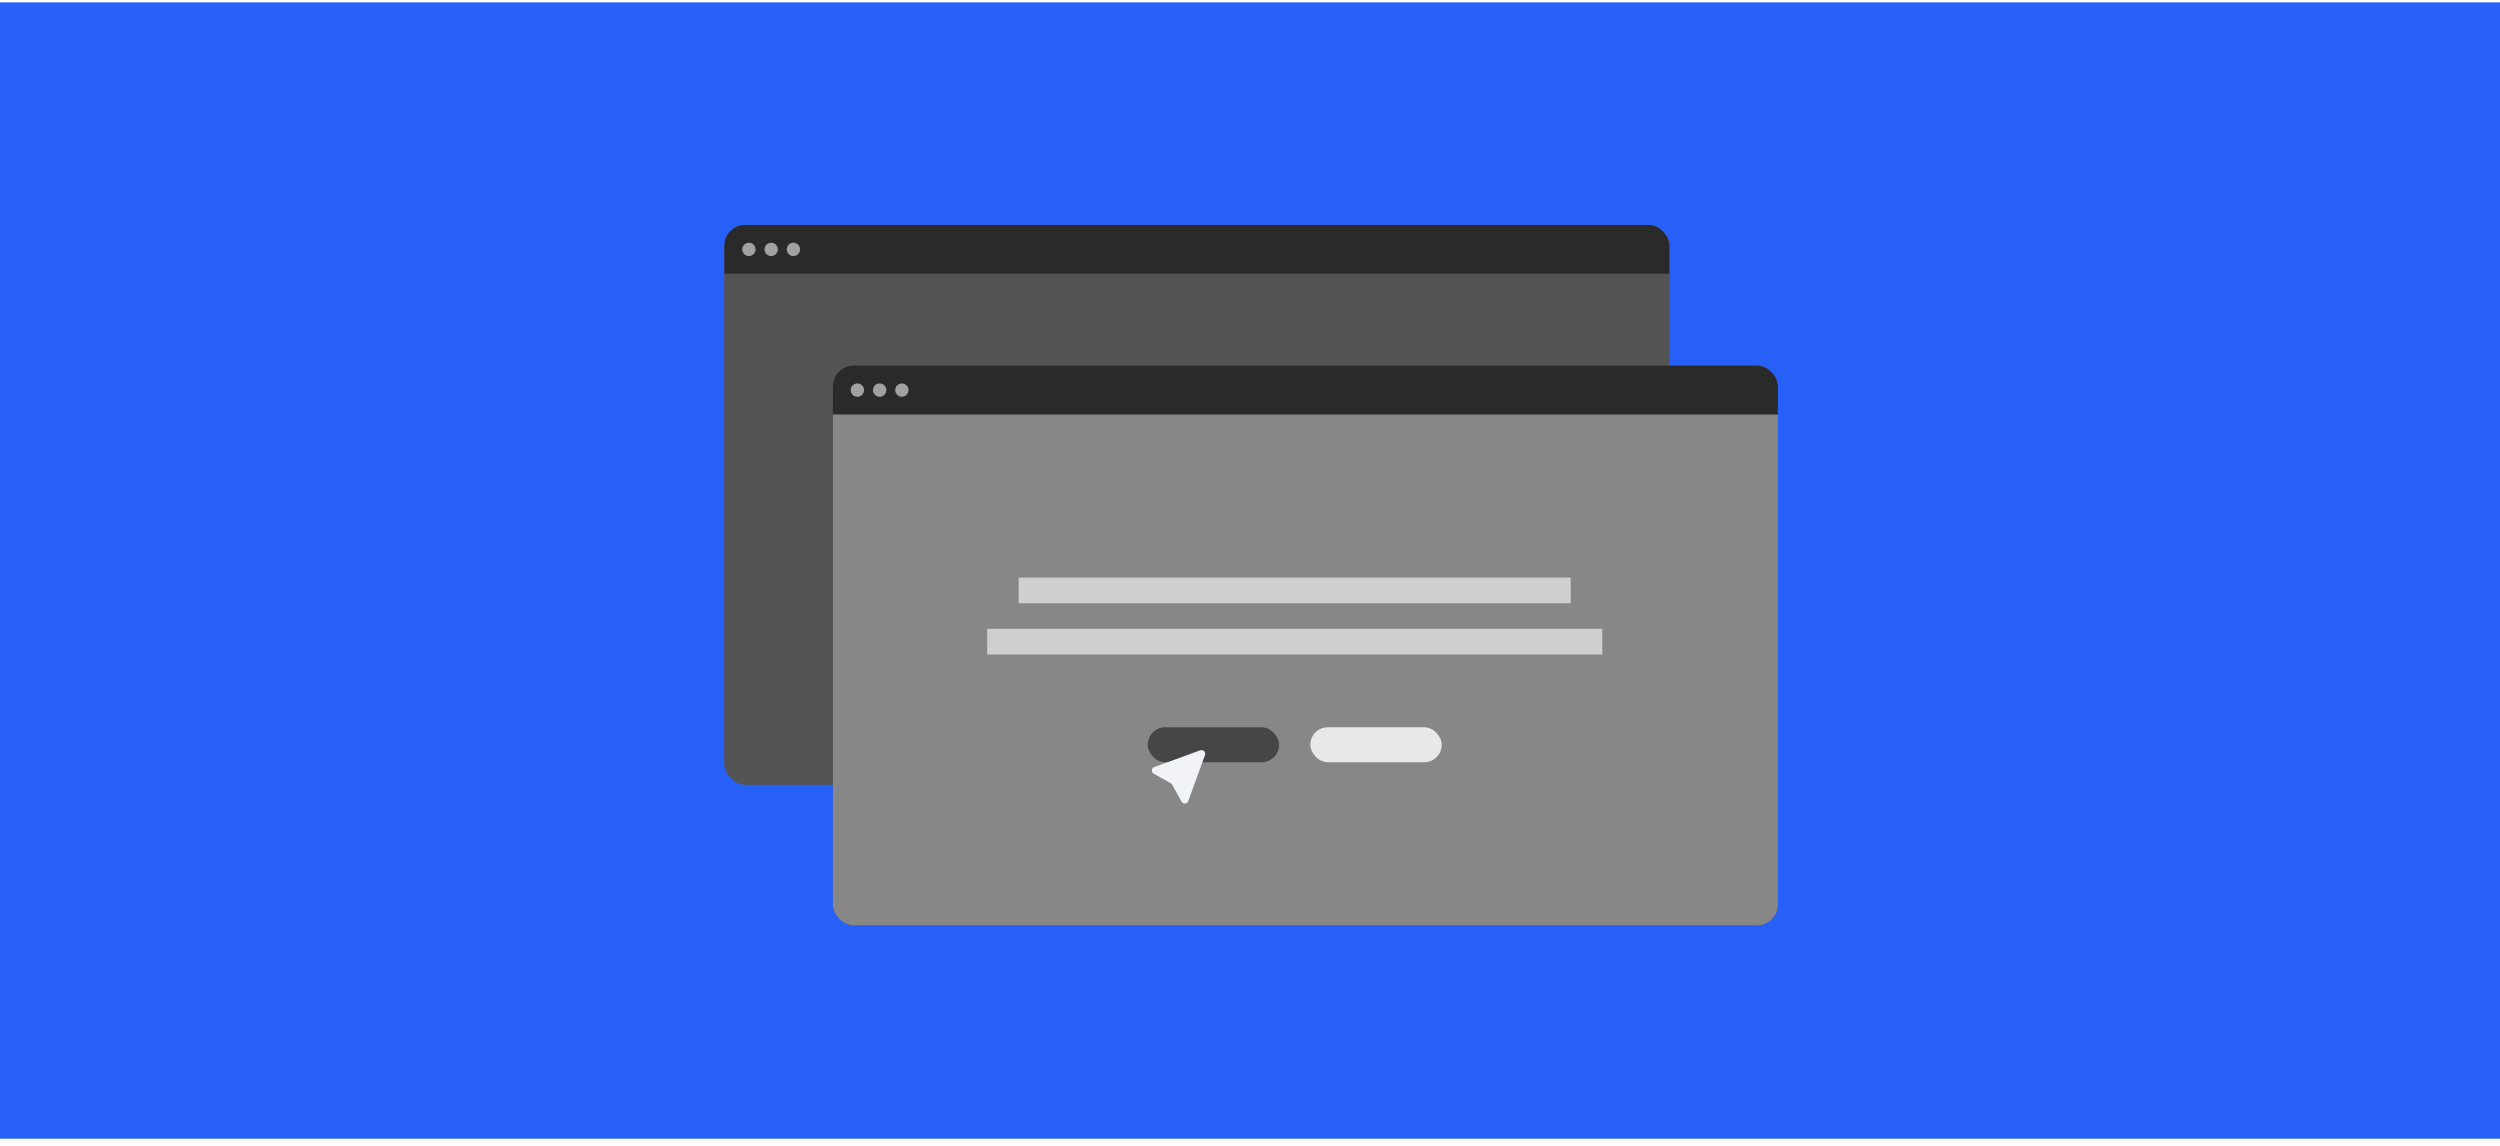 <svg width="528" height="242" viewBox="0 0 528 242" fill="none" xmlns="http://www.w3.org/2000/svg">
<rect width="528" height="240" transform="translate(0 0.5)" fill="#2660F6"/>
<g clip-path="url(#clip0_854_47825)">
<g filter="url(#filter0_d_854_47825)">
<g clip-path="url(#clip1_854_47825)">
<rect x="153" y="47.5" width="199.572" height="118.213" rx="4.387" fill="#545454"/>
<rect width="199.572" height="10.341" transform="translate(153 47.5)" fill="#2A2A2A"/>
<circle cx="158.17" cy="52.672" r="1.41" fill="#A1A1A1"/>
<circle cx="162.871" cy="52.672" r="1.41" fill="#A1A1A1"/>
<circle cx="167.57" cy="52.672" r="1.41" fill="#A1A1A1"/>
<rect width="199.572" height="107.872" transform="translate(153 57.84)" fill="#545454"/>
</g>
</g>
<g filter="url(#filter1_d_854_47825)">
<g clip-path="url(#clip2_854_47825)">
<rect x="175.912" y="77.219" width="199.572" height="118.213" rx="4.387" fill="#545454"/>
<rect width="199.572" height="10.341" transform="translate(175.912 77.219)" fill="#2A2A2A"/>
<circle cx="181.082" cy="82.391" r="1.41" fill="#A1A1A1"/>
<circle cx="185.783" cy="82.391" r="1.41" fill="#A1A1A1"/>
<circle cx="190.482" cy="82.391" r="1.41" fill="#A1A1A1"/>
<rect width="199.572" height="107.872" transform="translate(175.912 87.559)" fill="#878787"/>
<rect x="215.146" y="121.996" width="116.594" height="5.41" fill="#CFCFCF"/>
<rect x="208.494" y="132.816" width="129.906" height="5.41" fill="#CFCFCF"/>
<rect x="242.393" y="153.594" width="27.756" height="7.396" rx="3.698" fill="#464646"/>
<rect x="276.738" y="153.594" width="27.756" height="7.396" rx="3.698" fill="#E8E8E8"/>
</g>
</g>
<g clip-path="url(#clip3_854_47825)">
<path d="M253.704 159.007C253.858 158.951 254.008 159.1 253.952 159.254L250.41 168.996C250.353 169.151 250.139 169.168 250.059 169.023L248.059 165.424C247.937 165.204 247.755 165.022 247.535 164.899L243.935 162.899C243.791 162.818 243.808 162.605 243.963 162.549L253.704 159.007Z" fill="#F2F3F7" stroke="#F2F3F7" stroke-width="1.158"/>
</g>
</g>
<defs>
<filter id="filter0_d_854_47825" x="149.539" y="44.039" width="206.494" height="125.133" filterUnits="userSpaceOnUse" color-interpolation-filters="sRGB">
<feFlood flood-opacity="0" result="BackgroundImageFix"/>
<feColorMatrix in="SourceAlpha" type="matrix" values="0 0 0 0 0 0 0 0 0 0 0 0 0 0 0 0 0 0 127 0" result="hardAlpha"/>
<feOffset/>
<feGaussianBlur stdDeviation="1.73"/>
<feComposite in2="hardAlpha" operator="out"/>
<feColorMatrix type="matrix" values="0 0 0 0 0 0 0 0 0 0 0 0 0 0 0 0 0 0 0.15 0"/>
<feBlend mode="normal" in2="BackgroundImageFix" result="effect1_dropShadow_854_47825"/>
<feBlend mode="normal" in="SourceGraphic" in2="effect1_dropShadow_854_47825" result="shape"/>
</filter>
<filter id="filter1_d_854_47825" x="172.451" y="73.758" width="206.494" height="125.133" filterUnits="userSpaceOnUse" color-interpolation-filters="sRGB">
<feFlood flood-opacity="0" result="BackgroundImageFix"/>
<feColorMatrix in="SourceAlpha" type="matrix" values="0 0 0 0 0 0 0 0 0 0 0 0 0 0 0 0 0 0 127 0" result="hardAlpha"/>
<feOffset/>
<feGaussianBlur stdDeviation="1.73"/>
<feComposite in2="hardAlpha" operator="out"/>
<feColorMatrix type="matrix" values="0 0 0 0 0 0 0 0 0 0 0 0 0 0 0 0 0 0 0.15 0"/>
<feBlend mode="normal" in2="BackgroundImageFix" result="effect1_dropShadow_854_47825"/>
<feBlend mode="normal" in="SourceGraphic" in2="effect1_dropShadow_854_47825" result="shape"/>
</filter>
<clipPath id="clip0_854_47825">
<path d="M115 10.427C115 5.497 118.997 1.5 123.927 1.5H404.073C409.003 1.5 413 5.497 413 10.427V232.573C413 237.503 409.003 241.5 404.073 241.5H123.927C118.997 241.5 115 237.503 115 232.573V10.427Z" fill="white"/>
</clipPath>
<clipPath id="clip1_854_47825">
<rect x="153" y="47.5" width="199.572" height="118.213" rx="4.387" fill="white"/>
</clipPath>
<clipPath id="clip2_854_47825">
<rect x="175.912" y="77.219" width="199.572" height="118.213" rx="4.387" fill="white"/>
</clipPath>
<clipPath id="clip3_854_47825">
<rect x="239.51" y="153.836" width="19.299" height="19.299" rx="3.86" fill="white"/>
</clipPath>
</defs>
</svg>
